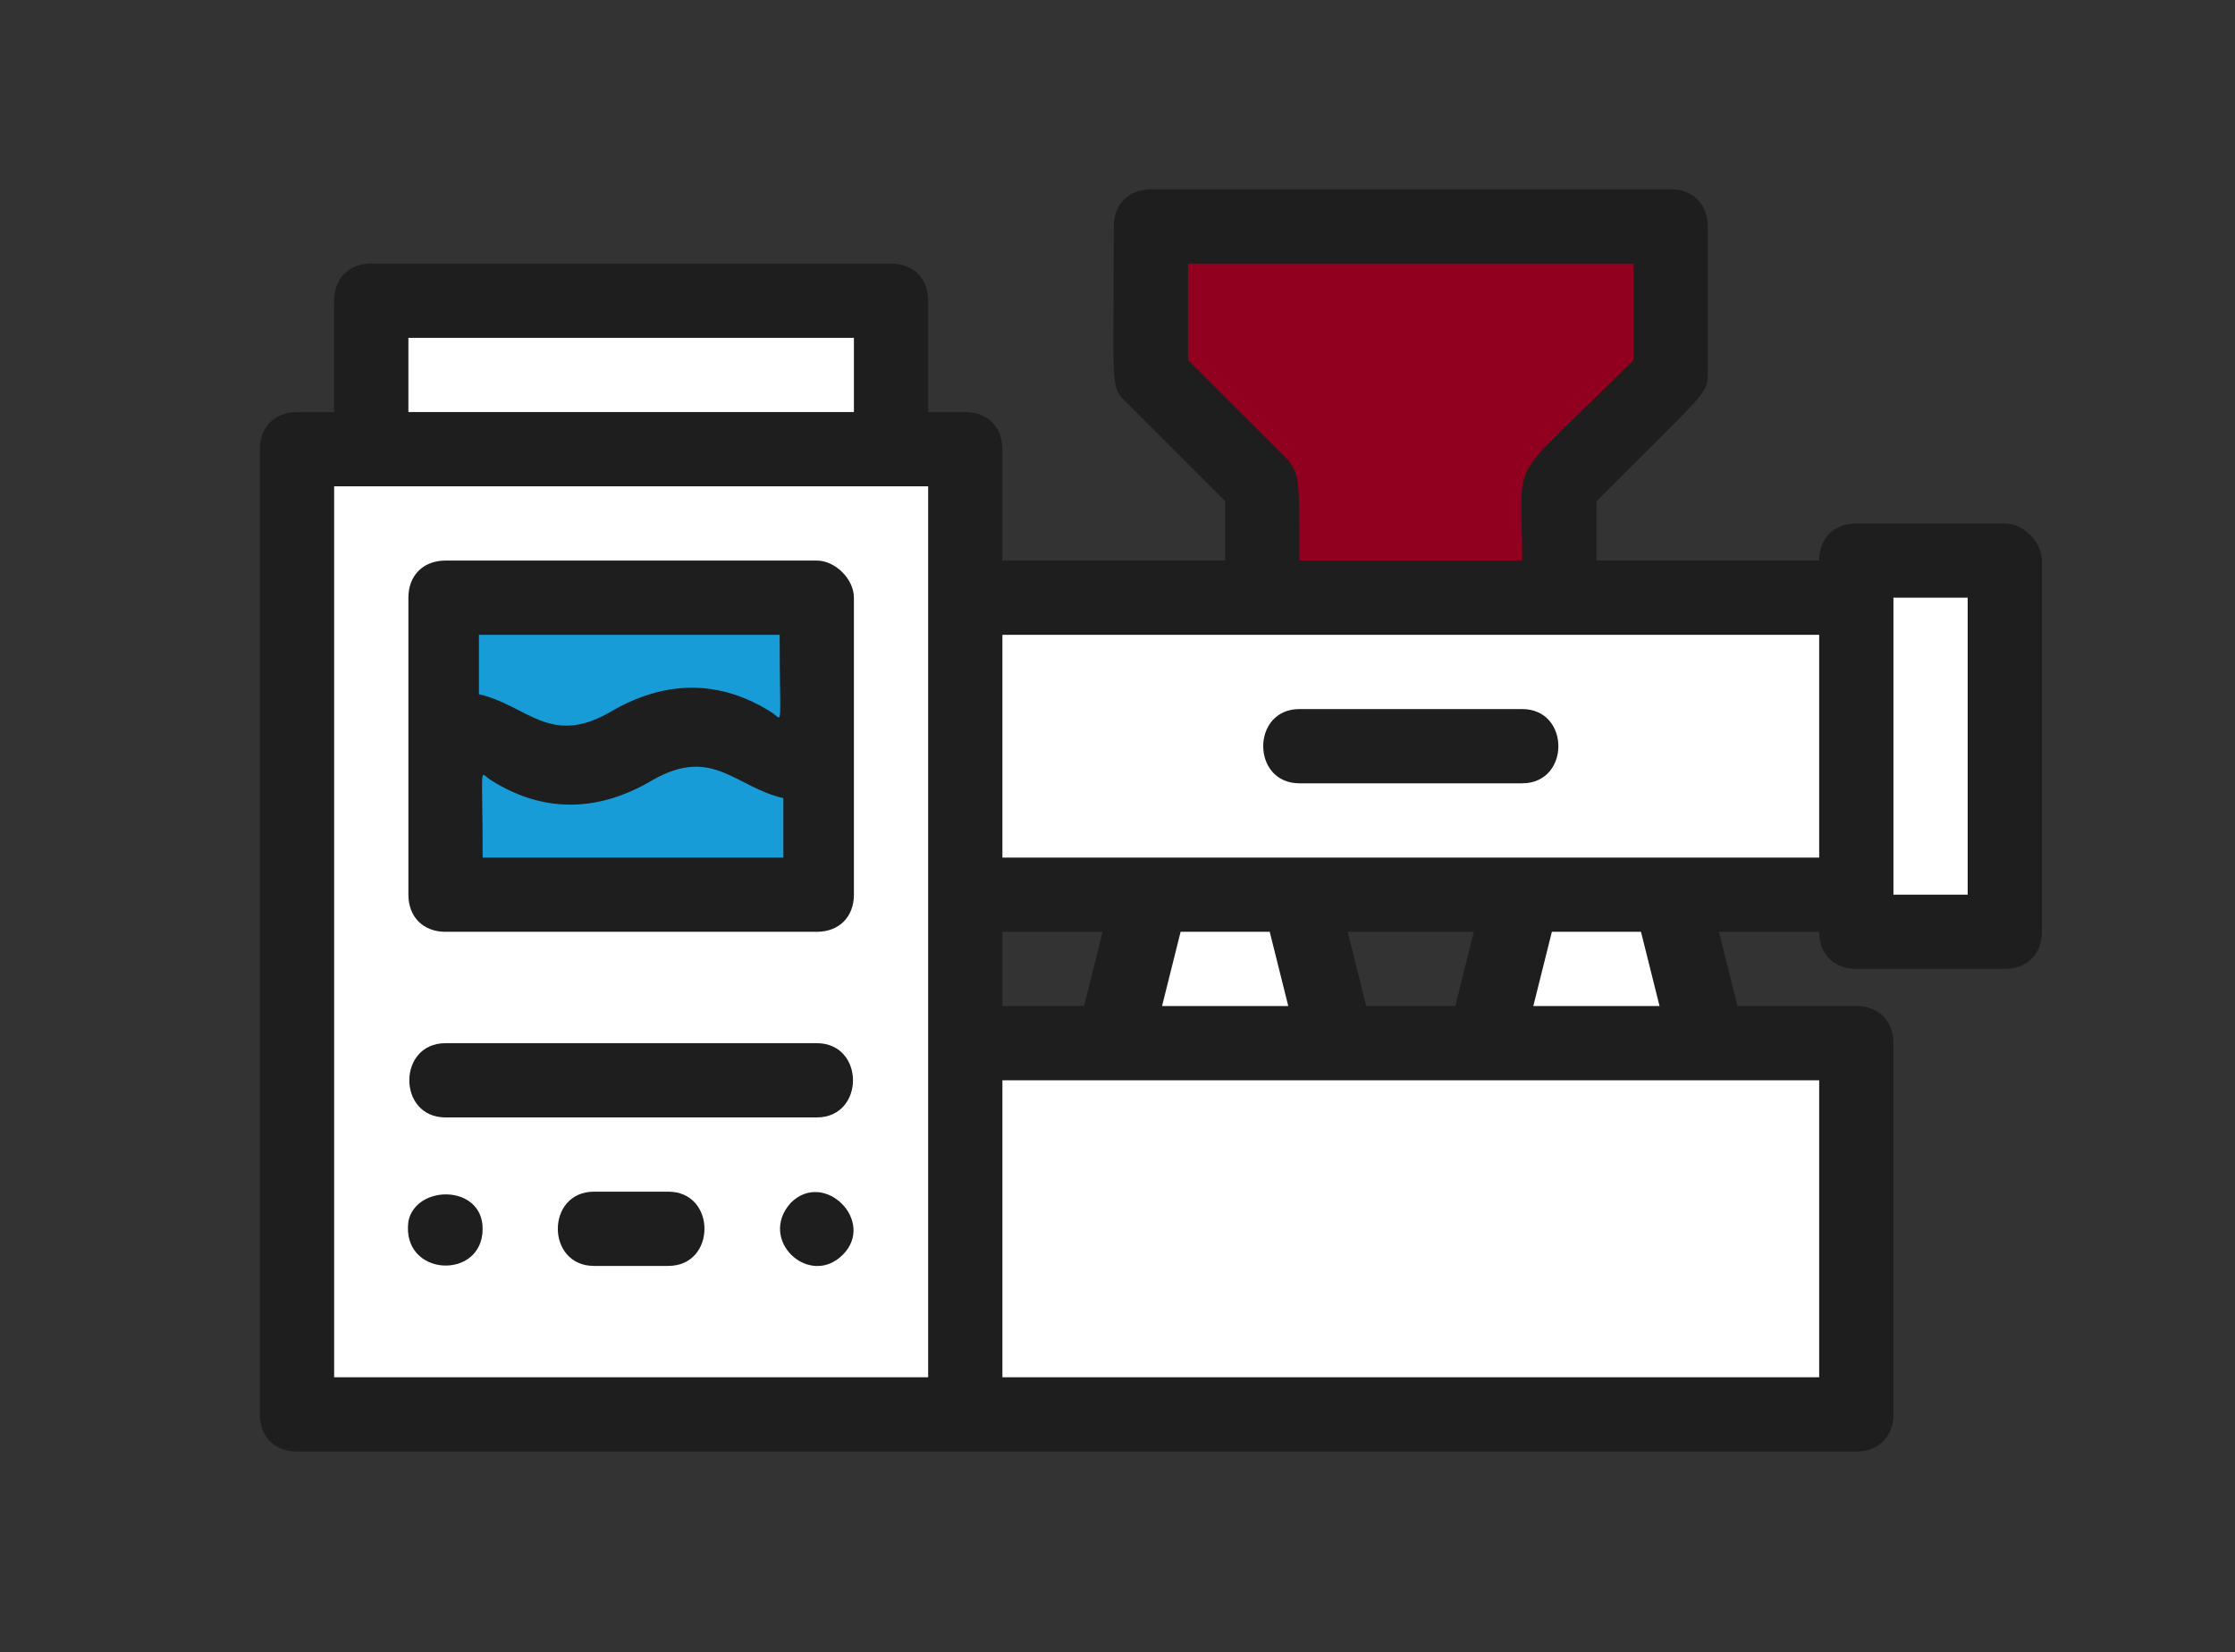 <?xml version="1.0" encoding="utf-8"?>
<!-- Generator: Adobe Illustrator 25.4.1, SVG Export Plug-In . SVG Version: 6.00 Build 0)  -->
<svg version="1.1" id="Ebene_1" xmlns="http://www.w3.org/2000/svg" xmlns:xlink="http://www.w3.org/1999/xlink" x="0px" y="0px"
	 viewBox="0 0 60.2 44.5" style="enable-background:new 0 0 60.2 44.5;" xml:space="preserve">
<rect x="0" y="0" width="60.2" height="44.5" fill="#333333" stroke="none"/>
<style type="text/css">
	.st0{fill:#FFFFFF;}
	.st1{fill:#189CD8;}
	.st2{fill:#91001E;}
	.st3{fill:#1E1E1E;}
</style>
<g>
	<g>
		<rect x="8" y="12.1" class="st0" width="18" height="26"/>
		<rect x="10" y="8.1" class="st0" width="14" height="4"/>
		<rect x="26" y="28.1" class="st0" width="24" height="10"/>
		<rect x="26" y="16.1" class="st0" width="24" height="8"/>
		<rect x="50" y="15.1" class="st0" width="4" height="10"/>
		<rect x="12" y="16.1" class="st1" width="10" height="8"/>
		<polygon class="st0" points="36,28.1 30,28.1 31,24.1 35,24.1 		"/>
		<polygon class="st0" points="46,28.1 40,28.1 41,24.1 45,24.1 		"/>
		<polygon class="st2" points="45,6.1 45,10.1 42,13.1 42,16.1 34,16.1 34,13.1 31,10.1 31,6.1 		"/>
	</g>
	<g>
		<path class="st3" d="M54,14.1h-4c-0.6,0-1,0.4-1,1h-6v-1.6c2.9-2.9,3-2.9,3-3.4v-4c0-0.6-0.4-1-1-1H31c-0.6,0-1,0.4-1,1
			c0,4.3-0.1,4.3,0.3,4.7l2.7,2.7v1.6h-6v-3c0-0.6-0.4-1-1-1h-1v-3c0-0.6-0.4-1-1-1H10c-0.6,0-1,0.4-1,1v3H8c-0.6,0-1,0.4-1,1v26
			c0,0.6,0.4,1,1,1c15.3,0,16.8,0,42,0c0.6,0,1-0.4,1-1v-10c0-0.6-0.4-1-1-1h-3.2l-0.5-2H49c0,0.6,0.4,1,1,1h4c0.6,0,1-0.4,1-1v-10
			C55,14.6,54.5,14.1,54,14.1z M34.7,12.4L32,9.7V7.1h12v2.6c-3.5,3.5-3,2.4-3,5.4h-6C35,12.9,35,12.8,34.7,12.4z M36.8,27.1l-0.5-2
			h3.4l-0.5,2H36.8z M34.7,27.1h-3.4l0.5-2h2.4L34.7,27.1z M29.2,27.1H27v-2h2.7L29.2,27.1z M11,9.1h12v2H11V9.1z M9,13.1
			c13.3,0,9,0,16,0c0,8.7,0,15.6,0,24H9V13.1z M49,37.1H27v-8c8,0,14,0,22,0V37.1z M44.7,27.1h-3.4l0.5-2h2.4L44.7,27.1z M27,23.1
			v-6c7.9,0,14.1,0,22,0v6C41.1,23.1,34.7,23.1,27,23.1z M53,24.1h-2v-8h2V24.1z"/>
		<path class="st3" d="M22,15.1H12c-0.6,0-1,0.4-1,1v8c0,0.6,0.4,1,1,1h10c0.6,0,1-0.4,1-1v-8C23,15.6,22.5,15.1,22,15.1z M21,17.1
			c0,2.6,0.1,2.3-0.2,2.1c-1.4-0.9-2.9-0.9-4.4,0c-1.6,0.9-2.2-0.2-3.5-0.5v-1.6H21z M13,23.1c0-2.6-0.1-2.3,0.2-2.1
			c1.4,0.9,2.9,0.9,4.4,0c1.6-0.9,2.2,0.2,3.5,0.5v1.6H13z"/>
		<path class="st3" d="M11,32.9c-0.2,1.5,2,1.6,2,0.2C13,31.9,11.2,31.9,11,32.9z"/>
		<path class="st3" d="M21.3,32.4c-0.9,1,0.5,2.3,1.4,1.4C23.6,32.9,22.2,31.5,21.3,32.4z"/>
		<path class="st3" d="M22,28.1H12c-1.3,0-1.3,2,0,2h10C23.3,30.1,23.3,28.1,22,28.1z"/>
		<path class="st3" d="M18,32.1h-2c-1.3,0-1.3,2,0,2h2C19.3,34.1,19.3,32.1,18,32.1z"/>
		<path class="st3" d="M41,19.1h-6c-1.3,0-1.3,2,0,2h6C42.3,21.1,42.3,19.1,41,19.1z"/>
	</g>
</g>
</svg>
